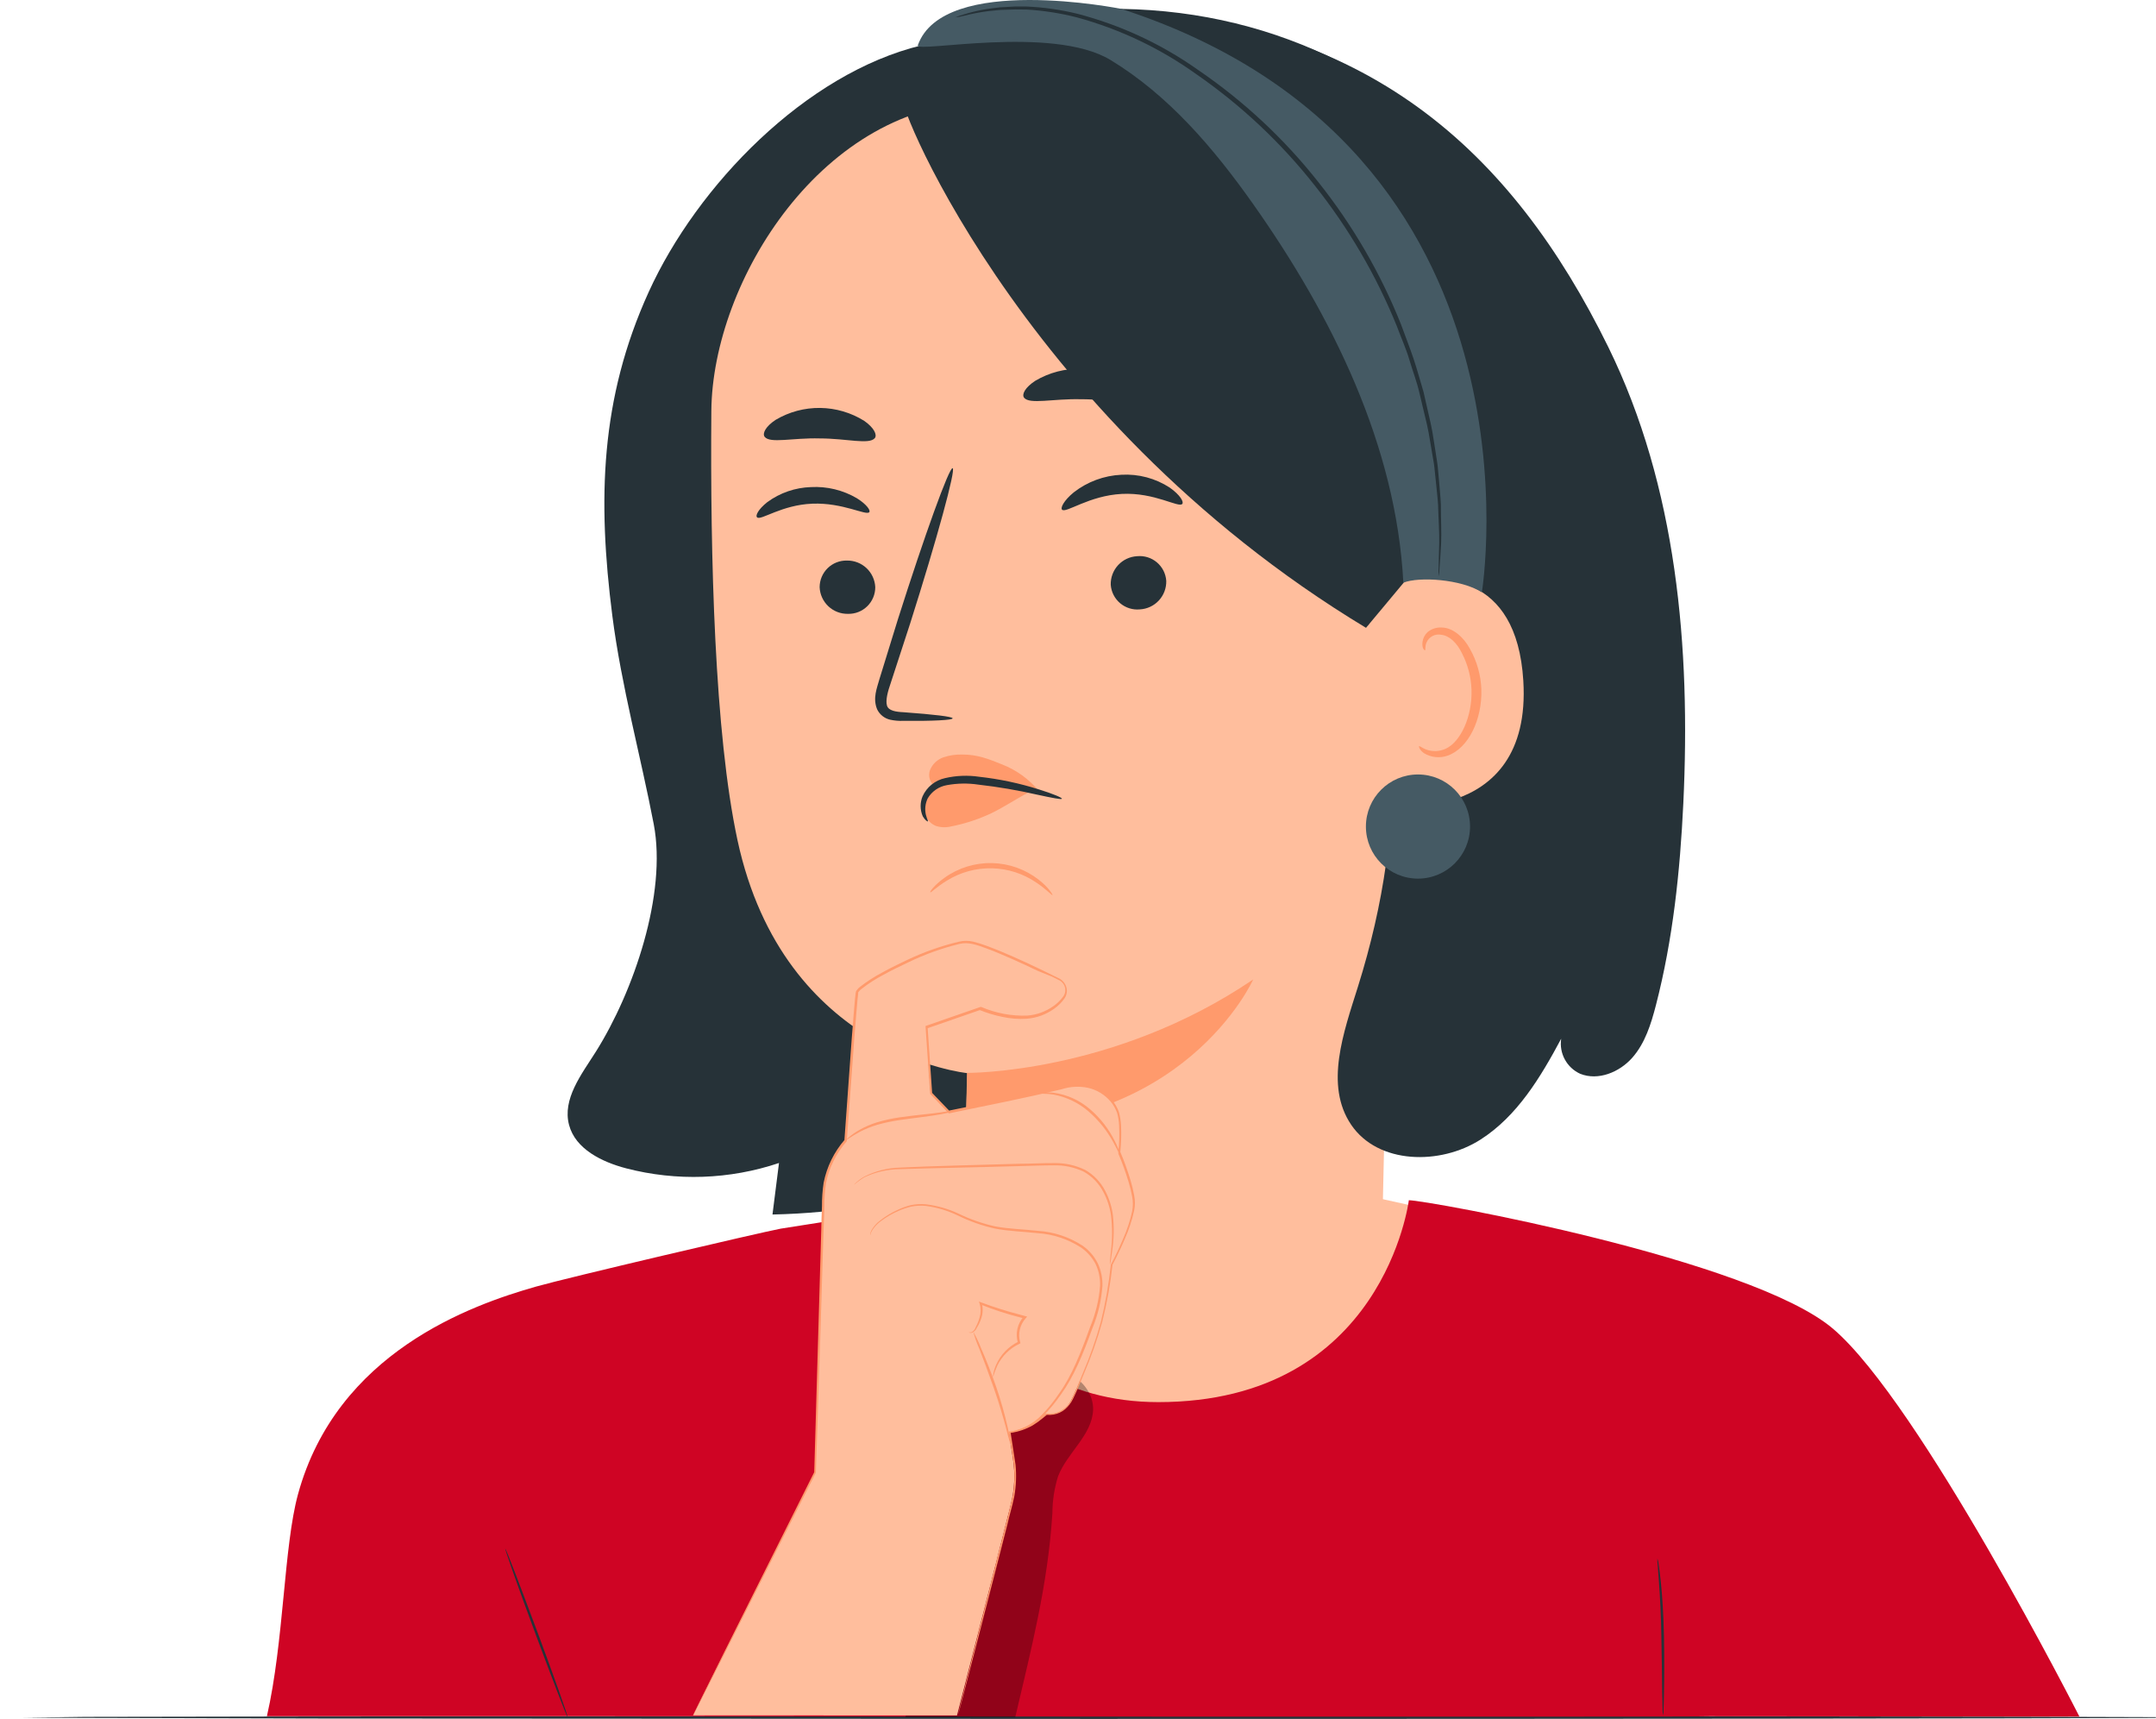 <?xml version="1.0" encoding="UTF-8"?> <svg xmlns="http://www.w3.org/2000/svg" width="2185" height="1742" viewBox="0 0 2185 1742" fill="none"><path d="M2159.63 1740.22H2165.93H2184.82V1740.78C2079.09 1741.39 1635.72 1741.8 1105.06 1741.8L323.661 1741.39L86.844 1740.78L22.448 1740.53L86.844 1739.71L323.661 1739.31L1105.06 1738.9C1635.72 1738.9 2079.09 1739.36 2184.82 1739.97V1740.53H2165.93C2161.72 1740.32 2159.63 1740.22 2159.63 1740.22Z" fill="#263238"></path><path d="M1512.41 1242.92C1501.04 1235.56 1349.34 1204.02 1349.34 1204.02L983.677 1213.57L852.699 1237.69C852.699 1237.69 828.424 1643.98 832.029 1651.45C835.635 1658.91 1105.26 1654.34 1112.42 1661.61C1119.58 1668.87 1368.54 1695.68 1368.54 1695.68L1598.95 1282.23L1512.41 1242.92Z" fill="#FFBE9D"></path><path d="M1857.56 1346.33C1774.52 1275.83 1446.19 1216.21 1427.8 1216.21C1427.8 1216.21 1402.41 1420.78 1173.87 1420.78C979.513 1420.78 933.094 1222.71 933.094 1222.71L791.198 1245.01C769.36 1249.17 575.305 1294.62 543.462 1303.66C477.186 1322.46 341.384 1370.55 302.025 1514.07C287.5 1567.19 287.906 1662.83 270.486 1739.11H616.137C616.137 1739.11 1732.06 1740.07 1732.17 1739.11L2107.37 1739.41C2107.37 1739.41 1945.62 1421.03 1857.56 1346.33Z" fill="#CF0424"></path><path d="M575.255 1740.02C574.544 1740.02 560.02 1702.18 542.448 1655C524.875 1607.82 511.417 1569.33 511.976 1569.07C512.534 1568.82 527.212 1606.86 544.784 1654.09C562.356 1701.32 575.916 1739.77 575.255 1740.02Z" fill="#263238"></path><path d="M1685.44 1738.29C1685.06 1736.23 1684.89 1734.14 1684.93 1732.05C1684.93 1727.48 1684.68 1721.89 1684.53 1714.98C1684.53 1700 1684.02 1680.4 1683.71 1658.71C1683.41 1637.03 1682.29 1616.91 1681.23 1602.54C1680.72 1595.79 1680.31 1590.1 1679.96 1585.58C1679.68 1583.49 1679.6 1581.38 1679.7 1579.28C1680.38 1581.27 1680.8 1583.33 1680.97 1585.43C1681.63 1589.44 1682.34 1595.23 1683.11 1602.39C1684.63 1616.76 1685.9 1636.67 1686.36 1658.66C1686.81 1680.65 1686.66 1700.56 1686.36 1714.98C1686.36 1721.74 1686.05 1727.48 1685.9 1732.05C1685.99 1734.14 1685.84 1736.24 1685.44 1738.29Z" fill="#263238"></path><g opacity="0.3"><path d="M1028.88 1740.22C1044.52 1673.13 1061.99 1606.6 1066.56 1533.17C1066.6 1520.61 1068.52 1508.13 1072.25 1496.14C1081.39 1472.07 1106.94 1454.25 1107.8 1428.5C1108.41 1401.53 1077.33 1381.42 1051.02 1386.5C1024.71 1391.58 1004.7 1415.14 995.715 1440.58C986.726 1466.03 986.522 1493.55 985.557 1520.52C982.713 1588.98 933.146 1673.54 917.555 1740.22" fill="black"></path></g><path d="M933.958 45.943C816.693 74.282 706.639 187.688 657.427 295.862C608.216 404.037 605.524 506.371 620.557 623.891C629.647 694.991 649.606 767.463 662.557 835.263C676.015 905.856 642.242 1004.69 603.848 1065.73C589.222 1088.79 569.72 1113.72 576.728 1139.98C583.178 1164.31 609.942 1177.46 634.675 1183.91C685.71 1197.14 739.491 1195.26 789.472 1178.48C787.271 1195.88 785.07 1213.28 782.869 1230.68C916.386 1227.99 1044.98 1183.91 1170.93 1140.34C1213.13 1125.76 1257.26 1109.86 1286.87 1077.06C1303.17 1058.93 1313.99 1036.78 1324.3 1014.84C1365.78 926.458 1402.48 835.911 1434.25 743.594" fill="#263238"></path><path d="M1534.25 206.833C1432.68 82.965 1296.77 11.661 1136.75 9.02C1046.45 7.497 1009.12 26.288 944.064 43.809C879.007 61.33 820.399 96.221 781.548 151.324C735.485 216.685 696.786 289.919 688.051 369.704C679.112 451.369 670.174 533.592 676.319 615.56C682.464 697.529 704.759 780.006 753.006 846.485L961.23 882.747C1076.36 886.657 1193.07 890.415 1305.26 864.159C1417.44 837.903 1526.43 777.518 1586.51 679.246C1670.1 542.428 1635.47 330.751 1534.25 206.833Z" fill="#263238"></path><path d="M1348.58 205.462L1070.67 95.002L998.05 103.432C834.671 104.042 721.976 284.181 720.91 416.53C719.742 563.505 724.109 743.034 747.42 851.412C794.398 1069.29 980.377 1087.42 980.377 1087.42C980.377 1087.42 976.568 1203.51 975.298 1276.7L1400.84 1245.97L1422.22 280.118C1421.54 260.707 1413.59 242.259 1399.95 228.431C1386.31 214.603 1367.98 206.405 1348.58 205.462Z" fill="#FFBE9D"></path><path d="M830.658 595.044C830.975 602.404 834.161 609.347 839.533 614.387C844.906 619.428 852.038 622.164 859.403 622.011C863.004 622.1 866.586 621.466 869.938 620.147C873.29 618.828 876.343 616.851 878.919 614.332C881.494 611.814 883.538 608.805 884.932 605.484C886.325 602.162 887.039 598.595 887.031 594.993C886.701 587.647 883.519 580.719 878.16 575.682C872.801 570.646 865.689 567.899 858.337 568.026C854.733 567.938 851.149 568.571 847.794 569.89C844.44 571.208 841.383 573.184 838.804 575.702C836.224 578.219 834.175 581.228 832.776 584.55C831.377 587.871 830.657 591.44 830.658 595.044Z" fill="#263238"></path><path d="M767.378 524.298C771.085 527.649 792.212 511.601 823.243 510.382C854.273 509.163 877.737 522.723 880.936 519.016C882.51 517.391 878.549 511.195 868.341 504.846C854.307 496.623 838.166 492.702 821.922 493.572C805.96 494.056 790.519 499.368 777.637 508.808C768.191 516.273 765.245 522.774 767.378 524.298Z" fill="#263238"></path><path d="M965.446 727.9C965.446 726.174 946.452 723.939 915.726 721.705C907.905 721.349 900.49 720.232 898.916 715.001C897.342 709.77 899.576 700.984 902.827 691.741L922.481 631.508C949.702 545.781 968.899 475.493 965.446 474.426C961.993 473.36 937.158 541.972 909.937 627.699C903.436 648.826 897.206 669.005 891.247 688.236C888.81 697.175 884.29 707.434 888.911 718.708C890.181 721.378 892.045 723.723 894.36 725.562C896.675 727.402 899.38 728.688 902.268 729.322C906.621 730.253 911.075 730.628 915.523 730.44C946.554 730.744 965.446 729.627 965.446 727.9Z" fill="#263238"></path><path d="M980.022 1087.16C980.022 1087.16 1128.42 1088.58 1270.06 992.496C1270.06 992.496 1200.03 1149.17 978.904 1140.69L980.022 1087.16Z" fill="#FF9A6C"></path><path d="M774.896 442.582C780.38 449.693 803.336 443.497 830.76 444.258C858.033 444.258 880.886 450.911 886.625 443.903C889.114 440.5 885.762 433.441 875.96 426.534C862.53 418.12 847.043 413.565 831.197 413.368C815.35 413.171 799.754 417.339 786.119 425.417C775.911 432.121 772.458 439.129 774.896 442.582Z" fill="#263238"></path><path d="M1181.95 588.544C1182.14 595.898 1179.46 603.039 1174.47 608.445C1169.48 613.852 1162.58 617.098 1155.23 617.492C1151.65 617.84 1148.03 617.467 1144.59 616.396C1141.15 615.324 1137.96 613.575 1135.2 611.251C1132.45 608.928 1130.19 606.077 1128.55 602.866C1126.91 599.655 1125.94 596.15 1125.68 592.556C1125.48 585.202 1128.16 578.061 1133.15 572.655C1138.14 567.248 1145.04 564.002 1152.39 563.608C1155.98 563.253 1159.6 563.62 1163.04 564.689C1166.49 565.759 1169.68 567.507 1172.44 569.832C1175.19 572.157 1177.45 575.011 1179.09 578.225C1180.72 581.439 1181.69 584.947 1181.95 588.544Z" fill="#263238"></path><path d="M1198.15 510.638C1194.54 514.904 1170.22 498.804 1136.95 500.48C1103.69 502.156 1080.22 520.388 1076.36 516.478C1074.48 514.751 1078.04 507.235 1088.2 498.906C1102.05 488.119 1118.9 481.891 1136.44 481.08C1153.75 480.076 1170.92 484.631 1185.45 494.081C1196.12 501.598 1199.98 508.708 1198.15 510.638Z" fill="#263238"></path><path d="M1153 404.139C1147.16 411.147 1123.59 404.393 1095.41 404.545C1067.22 403.834 1043.45 410.081 1037.82 402.971C1035.33 399.517 1038.98 392.509 1049.29 385.805C1063.39 377.474 1079.55 373.285 1095.92 373.718C1112.23 373.575 1128.25 378.104 1142.08 386.77C1152.19 393.677 1155.59 400.635 1153 404.139Z" fill="#263238"></path><path d="M1629.98 351.778C1531.71 151.782 1384.28 18.468 1120.8 8.92L1329.89 518.357C1428.21 661.117 1428.16 834.247 1376.26 999.658C1361.73 1045.97 1342.13 1099.55 1369.35 1139.73C1396.57 1179.9 1459.54 1180.96 1500.58 1154.66C1537.71 1130.84 1561.22 1091.73 1582.19 1052.53C1581.1 1059.74 1582.38 1067.11 1585.86 1073.53C1589.33 1079.95 1594.8 1085.05 1601.44 1088.08C1619.62 1095.39 1641.21 1086.55 1654.21 1071.83C1667.21 1057.1 1673.25 1037.65 1678.18 1018.65C1695.45 951.919 1702.66 883.002 1705.96 814.136C1713.48 656.394 1699.51 493.522 1629.98 351.778Z" fill="#263238"></path><path d="M1384.33 649.488C1383.47 633.084 1400.28 593.623 1416.28 590.068C1459.09 580.977 1537.1 579.91 1543.8 689.761C1553.04 839.53 1400.73 817.895 1400.18 813.629C1399.77 810.277 1387.28 706.013 1384.33 649.488Z" fill="#FFBE9D"></path><path d="M1438.16 756.138C1438.77 755.63 1440.91 757.814 1445.43 759.541C1451.79 761.837 1458.81 761.564 1464.98 758.779C1480.21 751.973 1492.2 726.022 1491.29 699.003C1490.88 686.135 1487.6 673.519 1481.69 662.082C1476.61 651.417 1468.84 644.154 1460.81 643.24C1457.72 642.572 1454.5 643.022 1451.71 644.51C1448.92 645.998 1446.75 648.427 1445.58 651.366C1443.85 655.683 1444.97 658.578 1444.21 658.882C1443.45 659.187 1440.8 656.597 1441.67 650.35C1442.18 646.594 1443.97 643.131 1446.75 640.549C1450.72 637.238 1455.8 635.567 1460.97 635.876C1472.55 635.876 1483.62 646.033 1489.66 657.41C1496.8 670.017 1500.79 684.165 1501.29 698.648C1502.15 728.866 1488.44 758.068 1467.16 765.686C1463.21 767.085 1458.99 767.583 1454.81 767.144C1450.64 766.705 1446.62 765.339 1443.04 763.147C1438.67 759.947 1437.76 756.646 1438.16 756.138Z" fill="#FF9A6C"></path><path d="M1422.52 590.472L1384.38 636.18C1025.37 419.577 898.863 78.852 916.791 102.366C916.791 102.366 1029.38 56.049 1151.58 76.973C1273.77 97.897 1505.61 158.942 1502 303.073C1498.39 447.204 1422.52 590.472 1422.52 590.472Z" fill="#263238"></path><path d="M943.15 798.443C938.072 800.728 935.685 817.233 937.259 823.836C937.933 826.743 939.295 829.445 941.23 831.717C943.165 833.988 945.618 835.761 948.381 836.888C953.309 838.479 958.578 838.69 963.617 837.497C976.12 835.079 988.315 831.281 999.98 826.172C1012.37 821.093 1029.89 809.463 1041.98 803.166C1022.53 793.313 997.492 789.25 976.822 786.863C969.481 785.481 961.887 786.798 955.441 790.571" fill="#FF9A6C"></path><path d="M948.076 797.224C945.378 795.433 943.362 792.784 942.358 789.705C941.353 786.626 941.417 783.299 942.541 780.261C943.768 777.262 945.622 774.56 947.978 772.335C950.334 770.11 953.138 768.415 956.202 767.361C962.341 765.335 968.785 764.39 975.247 764.568C990.483 764.568 1001.66 768.936 1015.88 774.725C1030.22 780.378 1042.91 789.567 1052.75 801.439C1017.2 798.442 984.693 790.723 948.28 797.325" fill="#FF9A6C"></path><path d="M940.306 832.316C940.002 832.621 937.615 831.301 935.228 827.238C933.816 824.044 933.065 820.598 933.022 817.106C932.978 813.615 933.642 810.151 934.974 806.923C937.066 802.289 940.213 798.208 944.164 795.007C948.115 791.806 952.759 789.574 957.726 788.488C969.1 785.856 980.867 785.391 992.413 787.117C1012.82 789.372 1032.96 793.625 1052.54 799.813C1067.78 804.536 1076.46 808.345 1076.16 809.361C1075.85 810.377 1066.36 808.548 1051.12 805.247C1031.5 800.752 1011.65 797.361 991.651 795.09C981.015 793.482 970.185 793.654 959.605 795.598C955.578 796.288 951.751 797.85 948.391 800.175C945.031 802.5 942.22 805.531 940.154 809.056C937.712 814.198 937.068 820.01 938.326 825.562C939.342 829.675 940.764 831.656 940.306 832.316Z" fill="#263238"></path><path d="M1066.66 906.974C1066 907.583 1060.92 901.438 1050.56 894.531C1037.24 885.326 1021.51 880.223 1005.32 879.853C989.128 879.483 973.183 883.862 959.452 892.449C948.787 898.949 943.454 904.84 942.794 904.18C942.134 903.52 946.756 896.969 957.37 889.351C971.37 879.368 988.223 874.182 1005.41 874.567C1022.6 874.951 1039.21 880.886 1052.75 891.484C1063.06 899.559 1067.02 906.669 1066.66 906.974Z" fill="#FF9A6C"></path><path d="M1437.05 890.315C1466.19 890.315 1489.81 866.69 1489.81 837.548C1489.81 808.406 1466.19 784.781 1437.05 784.781C1407.9 784.781 1384.28 808.406 1384.28 837.548C1384.28 866.69 1407.9 890.315 1437.05 890.315Z" fill="#455A64"></path><path d="M930.148 45.943C927.304 54.018 1066.46 25.019 1125.42 60.773C1184.38 96.526 1230.09 150.309 1269.86 206.58C1350.1 320.189 1415.06 451.573 1422.22 590.473C1437.86 584.074 1480.77 586.816 1501.8 600.173C1501.8 600.173 1575.54 151.274 1136.39 9.021C1136.59 9.021 956.049 -27.342 930.148 45.943Z" fill="#455A64"></path><path d="M968.188 17.655C970.821 16.448 973.557 15.479 976.364 14.761C984.297 12.242 992.413 10.34 1000.64 9.072C1006.02 8.514 1011.97 7.244 1018.57 7.143L1028.72 6.584H1039.85C1057.31 7.311 1074.66 9.76 1091.65 13.897C1135.73 25.346 1177.36 44.724 1214.5 71.082C1260.6 102.534 1301.63 140.826 1336.18 184.641C1370.85 228.2 1398.98 276.584 1419.68 328.264C1424.04 340.3 1428.67 351.88 1432.53 363.408C1436.39 374.937 1439.38 386.262 1442.68 397.181L1450 429.329C1452.28 439.486 1453.4 449.643 1455.08 459.242C1455.74 464.32 1456.7 468.688 1457.11 473.259C1457.51 477.829 1457.92 482.299 1458.33 486.666C1458.99 495.351 1459.95 503.527 1460.26 511.196C1460.26 526.432 1461.02 539.789 1460.51 550.555C1460 561.322 1459.29 569.6 1458.88 575.39C1458.84 578.289 1458.53 581.179 1457.97 584.023C1457.76 581.132 1457.76 578.23 1457.97 575.339C1457.97 569.499 1458.33 561.17 1458.58 550.505C1458.83 539.839 1457.82 526.584 1457.41 511.348C1456.95 503.73 1455.89 495.605 1455.08 486.971C1454.62 482.705 1454.16 478.236 1453.7 473.716C1453.25 469.196 1452.23 464.574 1451.47 459.8C1449.74 450.354 1448.47 440.349 1446.14 430.141C1443.8 419.933 1441.06 409.319 1438.57 398.349C1436.08 387.379 1431.82 376.359 1428.41 364.83C1425.01 353.302 1419.88 341.976 1415.46 330.092C1394.68 278.978 1366.7 231.094 1332.38 187.891C1298.23 144.604 1257.84 106.64 1212.52 75.247C1175.92 49.012 1134.94 29.51 1091.5 17.655C1074.86 13.387 1057.85 10.717 1040.71 9.682L1028.93 9.58L1018.77 9.885C1012.22 9.885 1006.33 10.952 1001 11.358C992.816 12.421 984.709 13.981 976.72 16.03C973.917 16.772 971.066 17.315 968.188 17.655Z" fill="#263238"></path><path d="M969.864 1738.29C969.864 1738.29 1008.92 1586.44 1024.51 1524.03C1028.21 1509.18 1028.93 1493.75 1026.64 1478.62L1022.53 1451.35C1038.48 1448.56 1045.18 1445.46 1059.81 1433.02C1065.07 1433.7 1070.41 1432.69 1075.05 1430.13C1079.7 1427.57 1083.42 1423.6 1085.66 1418.8C1091.95 1406.51 1099.83 1385.68 1107.44 1366.28C1121.36 1330.73 1126.23 1281.37 1126.23 1281.37C1126.23 1281.37 1150.16 1236.73 1148.73 1217.78C1147.31 1198.84 1133.9 1167.81 1133.9 1167.81C1133.9 1167.81 1137.31 1137.34 1131.62 1124.9C1122.93 1105.65 1100.69 1095.54 1077.58 1101.99C1057.88 1107.48 961.23 1126.98 961.23 1126.98L943.201 1108.19L938.529 1040.85L993.124 1021.95C993.124 1021.95 1028.67 1037.6 1054.63 1027.74C1063.79 1024.56 1071.79 1018.73 1077.63 1010.98C1078.67 1009.51 1079.37 1007.82 1079.69 1006.05C1080.02 1004.27 1079.95 1002.45 1079.5 1000.7C1079.05 998.957 1078.23 997.328 1077.09 995.929C1075.96 994.53 1074.53 993.394 1072.91 992.599C1050.21 981.324 997.949 956.083 981.088 954.458C959.351 952.325 875.351 992.751 868.596 1005.24C867.174 1007.78 856.865 1156.13 856.865 1156.13C843.045 1171.92 835.099 1191.99 834.366 1212.96C834.366 1245.97 825.987 1492.28 825.987 1492.28L702.373 1738.19" fill="#FFBE9D"></path><path d="M702.373 1738.19C702.373 1738.19 702.983 1736.72 704.405 1733.87L710.6 1721.23C716.187 1710.05 724.313 1693.65 734.825 1672.47L825.174 1491.78V1492.13C826.545 1444.8 828.069 1392.08 829.745 1334.69C830.558 1306.05 831.421 1276.32 832.335 1245.51C832.335 1237.84 832.792 1230.28 833.046 1222.25C832.977 1214.3 833.538 1206.35 834.722 1198.49C837.915 1182.35 845.268 1167.33 856.052 1154.91L855.747 1155.67C858.117 1122.46 860.589 1088.23 863.162 1052.98C863.823 1044.2 864.534 1035.36 865.245 1026.47C865.651 1022 866.006 1017.53 866.413 1013.06C866.667 1010.78 866.819 1008.7 867.174 1006.21C867.267 1005.54 867.42 1004.87 867.632 1004.23L868.8 1002.75C869.514 1001.77 870.369 1000.9 871.339 1000.16C878.571 994.51 886.306 989.529 894.447 985.284C902.471 980.815 910.749 976.803 919.129 972.842C936.005 964.771 953.694 958.523 971.896 954.203C976.67 953.06 981.646 953.06 986.421 954.203C991.072 955.373 995.65 956.815 1000.13 958.52C1009.12 961.821 1017.96 965.528 1026.74 969.388C1035.53 973.248 1044.27 977.362 1053 981.526L1066.1 987.874L1072.6 991.074C1075.07 992.164 1077.18 993.923 1078.7 996.153C1080.28 998.364 1081.16 1001 1081.22 1003.72C1081.28 1006.43 1080.53 1009.11 1079.05 1011.39C1076.15 1015.54 1072.56 1019.16 1068.44 1022.1C1064.33 1025.02 1059.85 1027.39 1055.13 1029.16C1050.37 1030.87 1045.4 1031.92 1040.36 1032.31C1032.15 1032.81 1023.91 1032.18 1015.88 1030.43C1007.9 1028.82 1000.1 1026.45 992.566 1023.37H993.531L938.986 1042.27L940.053 1040.54C941.644 1063.22 943.184 1085.67 944.674 1107.88L944.319 1107.07L962.348 1125.86L961.18 1125.51C999.879 1117.53 1037.92 1110.27 1074.59 1101.28C1083.76 1098.35 1093.55 1097.86 1102.97 1099.86C1112.31 1102.08 1120.69 1107.22 1126.9 1114.54C1129.96 1118.18 1132.35 1122.34 1133.95 1126.83C1135.2 1131.3 1135.93 1135.9 1136.14 1140.54C1136.56 1149.6 1136.29 1158.69 1135.33 1167.71V1167.1C1139.37 1176.65 1142.88 1186.41 1145.84 1196.35C1147.33 1201.27 1148.54 1206.27 1149.44 1211.33C1150.43 1216.36 1150.43 1221.54 1149.44 1226.57C1147.27 1236.35 1144.14 1245.89 1140.1 1255.06C1136.24 1264.15 1132.02 1272.89 1127.56 1281.47V1281.06C1125.43 1300.72 1121.93 1320.2 1117.09 1339.37C1112.06 1357.43 1105.8 1375.13 1098.35 1392.34C1094.95 1400.77 1091.55 1409.1 1087.64 1417.07C1085.75 1421.18 1083.02 1424.85 1079.61 1427.84C1076.19 1430.77 1072.03 1432.7 1067.58 1433.42C1065.38 1433.79 1063.14 1433.87 1060.92 1433.68H1060.11H1060.87L1060.57 1433.93L1059.35 1434.95L1056.86 1436.98C1053.66 1439.66 1050.26 1442.1 1046.7 1444.29C1039.51 1448.37 1031.59 1451.01 1023.39 1452.06L1024.1 1451.04C1025.73 1462.37 1027.61 1473.29 1029.18 1484.21C1030.21 1494.81 1029.8 1505.51 1027.96 1516C1025.98 1526.16 1022.88 1535.71 1020.8 1545.15L1013.85 1572.32C1004.81 1607.36 997.086 1637.48 990.737 1662.06L976.111 1718.49C974.384 1724.88 973.114 1729.76 972.251 1733.11C971.388 1736.46 970.829 1738.19 970.829 1738.19C970.829 1738.19 971.185 1736.46 971.997 1733.11L975.603 1718.43L989.772 1661.86C995.968 1637.23 1003.59 1607.11 1012.42 1572.07C1014.66 1563.27 1016.96 1554.19 1019.33 1544.85C1021.56 1535.45 1024.41 1525.8 1026.34 1515.8C1028.14 1505.44 1028.52 1494.88 1027.46 1484.41C1026.14 1473.7 1024.21 1462.68 1022.38 1451.35V1450.49H1023.24C1031.23 1449.43 1038.94 1446.85 1045.94 1442.87C1049.49 1440.7 1052.88 1438.29 1056.1 1435.66L1058.49 1433.68L1059.71 1432.66H1060.01L1060.82 1432.41H1061.74C1063.77 1432.6 1065.82 1432.51 1067.83 1432.15C1071.97 1431.38 1075.84 1429.58 1079.1 1426.92C1082.35 1424.25 1084.89 1420.82 1086.47 1416.92C1090.33 1409.04 1093.68 1400.77 1097.03 1392.34C1104.43 1375.21 1110.64 1357.6 1115.62 1339.62C1120.31 1320.52 1123.7 1301.13 1125.78 1281.57C1130.25 1273.09 1134.41 1264.3 1138.22 1255.31C1142.22 1246.32 1145.29 1236.94 1147.41 1227.33C1148.35 1222.5 1148.35 1217.54 1147.41 1212.71C1146.5 1207.75 1145.31 1202.85 1143.86 1198.03C1140.92 1188.17 1137.43 1178.49 1133.4 1169.03V1168.72V1167.51C1134.36 1158.62 1134.62 1149.67 1134.16 1140.74C1134 1136.29 1133.3 1131.87 1132.08 1127.59C1130.57 1123.43 1128.36 1119.56 1125.52 1116.16C1119.64 1109.26 1111.7 1104.42 1102.87 1102.35C1093.85 1100.43 1084.47 1100.94 1075.7 1103.82C1038.88 1112.61 1000.95 1120.12 962.195 1128.1H961.484L960.977 1127.59L942.948 1108.75L942.643 1108.44V1107.93C941.119 1085.72 939.579 1063.29 938.021 1040.64V1039.63L938.986 1039.32L993.531 1020.38H993.988H994.496C1009.17 1026.68 1025.05 1029.67 1041.02 1029.11C1045.8 1028.74 1050.51 1027.73 1055.03 1026.12C1059.54 1024.44 1063.81 1022.19 1067.73 1019.41C1071.68 1016.64 1075.12 1013.21 1077.89 1009.26C1079.08 1007.41 1079.69 1005.25 1079.65 1003.05C1079.6 1000.85 1078.9 998.711 1077.63 996.914C1076.36 995.107 1074.6 993.698 1072.55 992.851L1066.05 989.601L1051.78 983.812C1043.1 979.647 1034.36 975.584 1025.63 971.725C1016.89 967.865 1008.11 964.107 999.219 960.856C990.331 957.606 981.342 954.203 972.302 956.489C954.282 960.907 936.782 967.223 920.094 975.33C911.765 979.292 903.487 983.253 895.513 987.671C887.547 991.823 879.981 996.702 872.913 1002.25C872.06 1002.86 871.306 1003.59 870.679 1004.43L869.714 1005.6C869.685 1006.04 869.685 1006.48 869.714 1006.92C869.46 1008.9 869.206 1011.29 869.003 1013.47C868.596 1017.94 868.19 1022.36 867.835 1026.83C867.124 1035.73 866.413 1044.57 865.702 1053.34C863.112 1088.48 860.623 1122.76 858.185 1155.98V1156.38L857.881 1156.74C847.36 1168.78 840.18 1183.36 837.058 1199.04C835.914 1206.78 835.354 1214.59 835.382 1222.41C835.382 1230.23 834.925 1238 834.671 1245.67C833.757 1276.51 832.843 1306.25 831.929 1334.9C830.151 1392.13 828.475 1444.85 826.85 1492.33C788.202 1568.87 757.222 1630.32 735.79 1672.68C725.125 1693.8 716.796 1710.11 711.159 1721.23C708.366 1726.71 706.08 1730.93 704.709 1733.77C703.338 1736.62 702.373 1738.19 702.373 1738.19Z" fill="#FF9A6C"></path><path d="M1021.67 1451.4C1027.63 1450.26 1033.44 1448.44 1038.98 1445.97C1045.35 1442.84 1051.12 1438.63 1056.05 1433.52C1062.57 1426.7 1068.48 1419.33 1073.72 1411.48C1085.96 1394.42 1095.41 1370.85 1104.7 1344.85C1110.3 1331.52 1113.73 1317.37 1114.86 1302.95C1115.12 1295.43 1113.61 1287.95 1110.44 1281.11C1106.89 1274.18 1101.65 1268.26 1095.2 1263.9C1082.14 1255.55 1067.19 1250.63 1051.73 1249.58C1036.8 1247.95 1022.07 1247.65 1008.21 1244.9C995.255 1241.99 982.693 1237.56 970.778 1231.7C960.509 1226.75 949.522 1223.46 938.224 1221.95C933.322 1221.49 928.38 1221.73 923.546 1222.66C919.247 1223.66 915.048 1225.06 911.002 1226.82C904.474 1229.62 898.302 1233.18 892.618 1237.44C888.994 1240.07 885.937 1243.4 883.628 1247.24C883.055 1248.25 882.611 1249.32 882.308 1250.44C882.308 1251.2 881.952 1251.61 881.952 1251.61C881.896 1251.2 881.896 1250.79 881.952 1250.39C882.116 1249.2 882.477 1248.05 883.019 1246.99C885.206 1243.01 888.219 1239.55 891.856 1236.83C897.51 1232.36 903.704 1228.63 910.291 1225.71C914.403 1223.8 918.689 1222.28 923.089 1221.19C928.097 1220.14 933.232 1219.85 938.325 1220.32C949.855 1221.69 961.089 1224.92 971.59 1229.87C983.386 1235.59 995.812 1239.9 1008.61 1242.72C1022.22 1245.31 1036.85 1245.56 1051.98 1247.24C1067.89 1248.27 1083.27 1253.34 1096.68 1261.97C1103.46 1266.57 1108.94 1272.85 1112.57 1280.2C1115.93 1287.39 1117.53 1295.28 1117.25 1303.21C1116.18 1317.9 1112.75 1332.32 1107.09 1345.92C1097.69 1372.07 1087.94 1395.59 1075.35 1412.8C1069.96 1420.65 1063.89 1428.01 1057.22 1434.79C1052.08 1439.92 1046.08 1444.1 1039.49 1447.14C1035.33 1448.96 1030.96 1450.29 1026.49 1451.1L1022.94 1451.55C1022.51 1451.56 1022.08 1451.51 1021.67 1451.4Z" fill="#FF9A6C"></path><path d="M1024.36 1464C1022.41 1458.41 1020.8 1452.71 1019.53 1446.93C1016.74 1436.37 1012.52 1421.84 1007.09 1406.3C1001.66 1390.76 996.222 1376.44 992.26 1366.18C989.859 1360.75 987.873 1355.15 986.318 1349.42C989.279 1354.57 991.842 1359.93 993.987 1365.47C998.405 1375.63 1004.14 1389.54 1009.63 1405.44C1014.27 1418.98 1018.19 1432.77 1021.36 1446.73C1022.53 1452.11 1023.39 1456.48 1023.85 1459.48C1024.24 1460.95 1024.42 1462.47 1024.36 1464Z" fill="#FF9A6C"></path><path d="M981.951 1350.03C982.74 1350.18 983.549 1350.18 984.338 1350.03C985.379 1349.53 986.307 1348.82 987.066 1347.94C987.826 1347.07 988.401 1346.05 988.757 1344.95C990.499 1341.74 991.862 1338.33 992.82 1334.8C994.14 1330.32 994.14 1325.56 992.82 1321.08L992.109 1318.85L994.292 1319.71C1007.45 1324.64 1020.86 1328.86 1034.46 1332.36L1038.93 1333.58L1041.02 1334.14L1039.54 1335.76C1036.61 1339.01 1034.56 1342.96 1033.57 1347.22C1032.59 1351.49 1032.7 1355.93 1033.91 1360.14L1034.21 1361.15L1033.25 1361.61C1023.48 1366.2 1015.57 1373.97 1010.8 1383.65C1009.11 1387.48 1007.64 1391.4 1006.38 1395.38C1006.31 1394.26 1006.41 1393.13 1006.68 1392.03C1007.25 1388.93 1008.19 1385.92 1009.48 1383.04C1014.01 1372.71 1022.08 1364.34 1032.23 1359.43L1031.62 1360.85C1030.21 1356.23 1030.01 1351.32 1031.06 1346.6C1032.11 1341.88 1034.37 1337.52 1037.61 1333.93L1038.22 1336.12L1033.75 1334.9C1020.05 1331.41 1006.6 1327.02 993.48 1321.74L994.953 1320.42C996.315 1325.31 996.209 1330.48 994.648 1335.3C993.536 1338.88 991.966 1342.29 989.976 1345.46C989.499 1346.64 988.776 1347.7 987.857 1348.58C986.937 1349.45 985.842 1350.12 984.643 1350.54C982.713 1350.79 981.901 1350.34 981.951 1350.03Z" fill="#FF9A6C"></path><path d="M865.447 1200.72C866.14 1199.77 866.941 1198.9 867.834 1198.13C870.316 1195.85 873.061 1193.87 876.011 1192.24C887.053 1186.64 899.188 1183.54 911.561 1183.15C942.744 1181.57 985.658 1180.66 1033.19 1179.24C1045.08 1179.24 1056.61 1178.48 1067.93 1178.58C1078.95 1178.3 1089.86 1180.67 1099.77 1185.48C1108.47 1190.45 1115.53 1197.85 1120.09 1206.76C1124.1 1214.41 1126.73 1222.69 1127.86 1231.24C1129.22 1243.55 1128.95 1255.98 1127.05 1268.22C1126.49 1272.53 1125.93 1275.83 1125.57 1278.12C1125.41 1279.28 1125.17 1280.44 1124.86 1281.57C1124.73 1280.41 1124.73 1279.23 1124.86 1278.07C1125.17 1275.48 1125.47 1272.18 1125.88 1267.91C1127.38 1255.77 1127.38 1243.49 1125.88 1231.34C1124.68 1223.04 1122.04 1215.01 1118.06 1207.63C1113.61 1199.09 1106.79 1192.04 1098.4 1187.31C1088.89 1182.8 1078.45 1180.59 1067.93 1180.86C1056.81 1180.86 1045.18 1181.37 1033.3 1181.63C985.861 1183 942.744 1183.66 911.714 1184.72C899.42 1184.87 887.3 1187.64 876.163 1192.85C872.328 1195.09 868.737 1197.73 865.447 1200.72Z" fill="#FF9A6C"></path><path d="M1050.82 1107.98C1052.29 1107.55 1053.81 1107.31 1055.34 1107.27C1059.47 1106.8 1063.65 1106.8 1067.78 1107.27C1081.54 1109.18 1094.44 1115.06 1104.9 1124.19C1115.35 1133.19 1123.87 1144.21 1129.94 1156.59C1131.03 1158.67 1132.02 1160.8 1132.89 1162.99C1133.62 1164.64 1134.27 1166.34 1134.82 1168.06C1135.42 1169.47 1135.81 1170.96 1135.98 1172.48C1135.53 1172.48 1133.34 1166.54 1128.32 1157.5C1121.88 1145.68 1113.39 1135.1 1103.23 1126.27C1093.12 1117.48 1080.85 1111.57 1067.68 1109.15C1057.37 1107.68 1050.87 1108.59 1050.82 1107.98Z" fill="#FF9A6C"></path><path d="M856.863 1155.67C856.863 1155.67 857.93 1154.35 860.266 1152.37C863.562 1149.59 867.116 1147.12 870.88 1145.01C876.475 1141.85 882.381 1139.28 888.503 1137.34C896.024 1135.1 903.696 1133.41 911.458 1132.26C927.913 1129.87 942.794 1128.76 953.459 1127.18C964.124 1125.61 970.726 1124.29 970.828 1124.69C969.43 1125.44 967.92 1125.95 966.358 1126.22C963.413 1127.08 959.147 1127.99 953.763 1129.06C943.098 1131.09 928.37 1132.57 911.814 1134.95C904.185 1136.05 896.635 1137.64 889.214 1139.73C883.209 1141.51 877.378 1143.84 871.794 1146.68C862.297 1151.66 857.168 1156.08 856.863 1155.67Z" fill="#FF9A6C"></path></svg> 